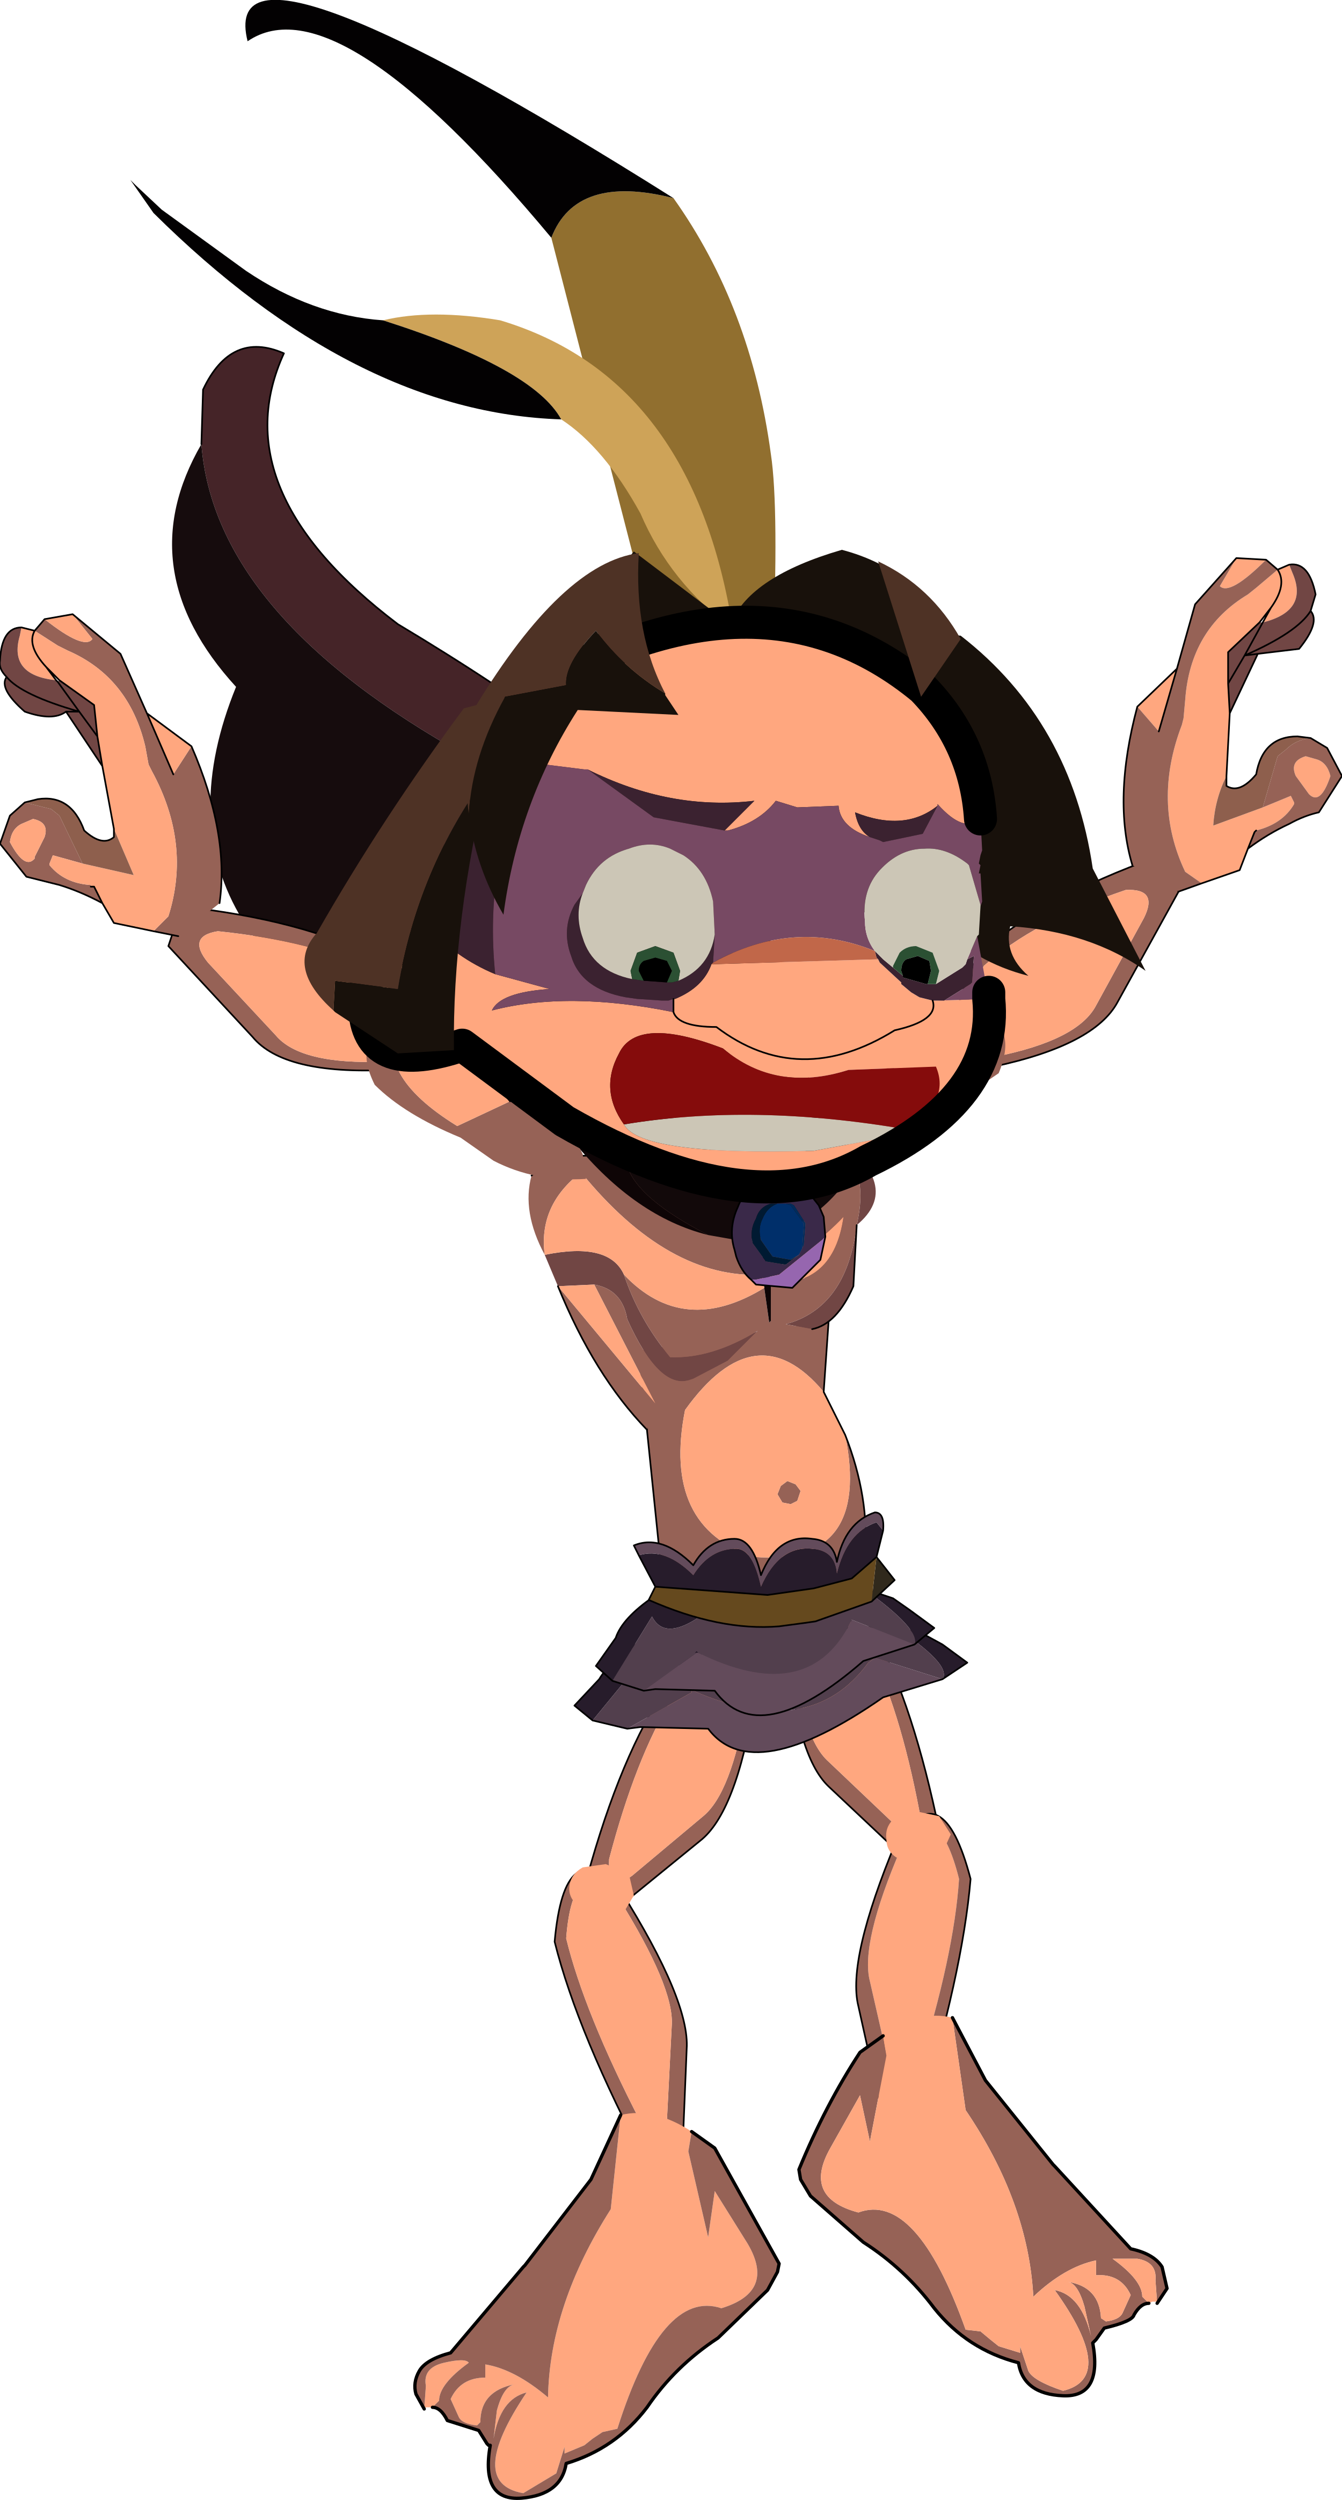 <?xml version="1.0" encoding="UTF-8" standalone="no"?>
<svg xmlns:xlink="http://www.w3.org/1999/xlink" height="75.7px" width="40.65px" xmlns="http://www.w3.org/2000/svg">
  <g transform="matrix(1.0, 0.0, 0.0, 1.0, -2.95, -3.5)">
    <path d="M38.0 29.45 L38.65 30.5 36.8 33.85 Q36.1 35.15 33.05 35.8 31.0 35.5 32.6 32.4 34.5 30.7 38.0 29.45 M33.1 35.5 Q35.6 35.0 36.15 33.95 L37.6 31.3 Q38.05 30.4 37.05 30.45 34.25 31.4 32.75 32.75 31.45 35.3 33.1 35.5" fill="#966256" fill-rule="evenodd" stroke="none"/>
    <path d="M33.1 35.5 Q31.45 35.3 32.75 32.75 34.25 31.4 37.05 30.45 38.05 30.4 37.6 31.3 L36.15 33.95 Q35.6 35.0 33.1 35.5" fill="#ffa77f" fill-rule="evenodd" stroke="none"/>
    <path d="M38.0 29.45 Q34.5 30.7 32.6 32.4 31.0 35.5 33.05 35.8 36.1 35.15 36.8 33.85 L38.65 30.5 38.0 29.45 Z" fill="none" stroke="#000000" stroke-linecap="round" stroke-linejoin="round" stroke-width="0.05"/>
    <path d="M40.2 25.1 L40.1 27.0 Q39.75 27.7 39.7 28.5 L41.2 27.95 42.05 27.6 42.15 27.8 42.15 27.85 Q41.8 28.45 41.0 28.65 L40.95 28.7 40.75 29.2 40.5 29.85 39.35 30.25 38.85 29.9 Q37.85 27.8 38.75 25.45 L38.8 25.25 38.85 24.7 Q39.0 22.55 40.75 21.5 L41.0 21.3 41.65 20.75 42.0 20.6 42.1 20.85 Q42.6 22.0 41.2 22.35 L41.45 21.9 41.1 22.35 40.15 23.25 40.15 24.2 40.2 25.1 M37.4 24.9 L38.6 23.75 38.05 25.65 37.4 24.9 M40.4 20.4 L41.3 20.45 Q40.2 21.55 39.9 21.25 L40.4 20.4 M41.65 20.75 Q41.95 21.2 41.45 21.9 41.95 21.2 41.65 20.75 M42.5 26.4 L42.85 26.5 Q43.15 26.6 43.25 27.0 42.95 27.9 42.6 27.55 L42.2 27.0 Q42.0 26.55 42.5 26.4" fill="#ffa77f" fill-rule="evenodd" stroke="none"/>
    <path d="M42.65 25.85 L43.15 26.15 43.6 27.0 42.9 28.1 Q42.45 28.2 42.0 28.45 41.35 28.75 40.75 29.2 L40.95 28.7 41.0 28.7 41.0 28.65 Q41.8 28.45 42.15 27.85 L42.15 27.8 42.05 27.6 41.2 27.95 41.65 26.4 41.9 26.2 Q42.2 25.9 42.65 25.85 M39.35 30.25 L38.65 30.5 37.25 29.7 Q36.65 27.7 37.4 24.9 L38.05 25.65 38.6 23.75 39.15 21.8 40.4 20.4 39.9 21.25 Q40.2 21.55 41.3 20.45 L41.65 20.75 41.0 21.3 40.75 21.5 Q39.0 22.55 38.85 24.7 L38.8 25.25 38.75 25.45 Q37.85 27.8 38.85 29.9 L39.35 30.25 M42.5 26.4 Q42.0 26.55 42.2 27.0 L42.6 27.55 Q42.95 27.9 43.25 27.0 43.15 26.6 42.85 26.5 L42.5 26.4" fill="#966256" fill-rule="evenodd" stroke="none"/>
    <path d="M42.0 20.6 Q42.6 20.5 42.8 21.5 L42.65 22.0 Q42.95 22.35 42.3 23.15 L41.05 23.3 40.2 25.1 40.15 24.2 40.15 23.25 41.1 22.35 41.2 22.35 Q42.6 22.0 42.1 20.85 L42.0 20.6 M42.65 22.0 Q42.25 22.65 40.65 23.35 L41.2 22.35 40.65 23.35 Q42.25 22.65 42.65 22.0 M41.05 23.3 L40.65 23.35 40.15 24.2 40.65 23.35 41.05 23.3" fill="#714644" fill-rule="evenodd" stroke="none"/>
    <path d="M40.1 27.0 L40.1 27.3 Q40.5 27.55 41.0 26.95 41.2 25.8 42.25 25.8 L42.65 25.85 Q42.2 25.9 41.9 26.2 L41.65 26.4 41.2 27.95 39.7 28.5 Q39.75 27.7 40.1 27.0" fill="#8e5f4d" fill-rule="evenodd" stroke="none"/>
    <path d="M42.0 20.6 Q42.6 20.5 42.8 21.5 L42.65 22.0 Q42.95 22.35 42.3 23.15 L41.05 23.3 40.2 25.1 40.1 27.0 40.1 27.3 Q40.5 27.55 41.0 26.95 41.2 25.8 42.25 25.8 L42.65 25.85 43.15 26.15 43.6 27.0 42.9 28.1 Q42.45 28.2 42.0 28.45 41.35 28.75 40.75 29.2 L40.5 29.85 39.35 30.25 38.65 30.5 M37.25 29.7 Q36.65 27.7 37.4 24.9 L38.6 23.75 39.15 21.8 40.4 20.4 41.3 20.45 41.65 20.75 42.0 20.6 M41.2 22.35 L40.65 23.35 Q42.25 22.65 42.65 22.0 M41.1 22.35 L41.45 21.9 Q41.95 21.2 41.65 20.75 M41.45 21.9 L41.2 22.35 M41.1 22.35 L40.15 23.25 40.15 24.2 40.65 23.35 41.05 23.3 M41.0 28.65 L40.95 28.7 40.75 29.2 M38.6 23.75 L38.05 25.65 M40.2 25.1 L40.15 24.2" fill="none" stroke="#000000" stroke-linecap="round" stroke-linejoin="round" stroke-width="0.05"/>
    <path d="M9.05 16.95 L9.1 15.3 Q9.95 13.5 11.55 14.2 9.65 18.35 15.0 22.4 27.45 29.85 27.05 35.15 30.2 43.15 27.05 42.1 L26.5 40.8 26.5 40.75 Q24.9 36.5 25.45 32.75 22.8 29.0 17.1 26.4 9.45 22.15 9.05 16.95" fill="#452428" fill-rule="evenodd" stroke="none"/>
    <path d="M26.5 40.75 Q22.85 38.35 16.85 36.1 6.9 32.15 10.1 24.3 6.85 20.75 9.05 16.95 9.45 22.15 17.1 26.4 22.8 29.0 25.45 32.75 24.9 36.5 26.5 40.75" fill="#160c0d" fill-rule="evenodd" stroke="none"/>
    <path d="M9.05 16.95 L9.1 15.3 Q9.95 13.5 11.55 14.2 9.65 18.35 15.0 22.4 27.45 29.85 27.05 35.15 30.2 43.15 27.05 42.1 L26.5 40.8 26.5 40.75" fill="none" stroke="#000000" stroke-linecap="round" stroke-linejoin="round" stroke-width="0.05"/>
    <path d="M31.5 59.45 L30.6 60.0 28.05 57.6 Q27.05 56.65 26.8 53.25 27.15 51.1 29.6 53.25 30.75 55.55 31.5 59.45 M27.0 53.35 Q27.2 56.1 28.05 56.85 L30.05 58.75 Q30.75 59.4 30.8 58.35 30.2 55.2 29.25 53.35 27.3 51.65 27.0 53.35" fill="#966256" fill-rule="evenodd" stroke="none"/>
    <path d="M27.0 53.35 Q27.3 51.65 29.25 53.35 30.2 55.2 30.8 58.35 30.75 59.4 30.05 58.75 L28.05 56.85 Q27.2 56.1 27.0 53.35" fill="#ffa77f" fill-rule="evenodd" stroke="none"/>
    <path d="M31.5 59.45 Q30.75 55.55 29.6 53.25 27.15 51.1 26.8 53.25 27.05 56.65 28.05 57.6 L30.6 60.0 31.5 59.45 Z" fill="none" stroke="#000000" stroke-linecap="round" stroke-linejoin="round" stroke-width="0.05"/>
    <path d="M21.45 61.45 L20.6 60.85 Q21.6 57.0 23.0 54.8 25.55 52.85 25.8 55.0 25.25 58.4 24.15 59.25 L21.45 61.45 M22.1 60.3 L24.25 58.5 Q25.1 57.8 25.55 55.15 25.35 53.4 23.3 54.95 22.2 56.75 21.4 59.8 21.35 60.85 22.1 60.3" fill="#966256" fill-rule="evenodd" stroke="none"/>
    <path d="M22.1 60.3 Q21.35 60.85 21.4 59.8 22.2 56.75 23.3 54.95 25.35 53.4 25.55 55.15 25.1 57.8 24.25 58.5 L22.1 60.3" fill="#ffa77f" fill-rule="evenodd" stroke="none"/>
    <path d="M21.45 61.45 L20.6 60.85 Q21.6 57.0 23.0 54.8 25.55 52.85 25.8 55.0 25.25 58.4 24.15 59.25 L21.45 61.45 Z" fill="none" stroke="#000000" stroke-linecap="round" stroke-linejoin="round" stroke-width="0.05"/>
    <path d="M23.75 65.55 L23.6 69.2 22.6 69.15 Q20.45 65.1 19.75 62.3 20.05 58.95 21.75 60.75 23.85 64.1 23.75 65.55 M23.3 64.8 Q23.35 63.65 21.7 61.0 20.3 59.55 20.1 62.2 20.65 64.45 22.35 67.75 23.05 68.7 23.15 67.75 L23.3 64.8" fill="#966256" fill-rule="evenodd" stroke="none"/>
    <path d="M23.3 64.8 L23.15 67.75 Q23.05 68.7 22.35 67.75 20.65 64.45 20.1 62.2 20.3 59.55 21.7 61.0 23.35 63.65 23.3 64.8" fill="#ffa77f" fill-rule="evenodd" stroke="none"/>
    <path d="M23.75 65.55 L23.6 69.2 22.6 69.15 Q20.45 65.1 19.75 62.3 20.05 58.95 21.75 60.75 23.85 64.1 23.75 65.55 Z" fill="none" stroke="#000000" stroke-linecap="round" stroke-linejoin="round" stroke-width="0.05"/>
    <path d="M21.05 61.55 L20.45 61.2 Q20.15 60.95 20.2 60.6 20.25 60.25 20.6 60.05 L21.3 59.95 22.0 60.25 22.15 60.9 21.85 61.4 21.05 61.55" fill="#ffa77f" fill-rule="evenodd" stroke="none"/>
    <path d="M21.75 67.55 Q22.75 67.3 23.9 68.05 L23.8 68.65 24.4 71.25 24.6 69.85 25.6 71.45 Q26.45 72.9 24.8 73.4 23.0 72.8 21.65 77.05 L21.2 77.15 20.9 77.35 20.65 77.55 20.05 77.8 20.05 77.6 19.8 78.4 18.8 79.0 Q17.05 78.7 18.9 75.95 18.1 76.15 17.9 77.35 L18.0 76.5 Q18.2 75.75 18.55 75.7 17.5 75.9 17.5 76.85 L17.4 76.95 Q16.95 76.9 16.85 76.7 L16.6 76.15 Q16.9 75.5 17.65 75.5 L17.65 75.1 Q18.55 75.25 19.55 76.1 19.6 73.3 21.45 70.4 L21.75 67.55 M16.05 76.4 L15.95 76.4 15.85 76.4 15.8 76.45 15.85 75.75 Q15.75 75.2 16.4 75.05 17.05 74.9 17.15 75.05 16.25 75.7 16.25 76.2 L16.05 76.4" fill="#ffa77f" fill-rule="evenodd" stroke="none"/>
    <path d="M23.9 68.05 L24.6 68.55 26.55 72.05 26.5 72.3 26.2 72.85 24.7 74.3 Q23.4 75.15 22.55 76.4 21.6 77.65 20.1 78.1 19.95 79.05 18.75 79.15 17.5 79.25 17.8 77.55 L17.7 77.55 17.75 77.55 17.7 77.5 17.45 77.1 16.5 76.8 Q16.3 76.4 16.05 76.4 L16.25 76.2 Q16.25 75.7 17.15 75.05 17.05 74.9 16.4 75.05 15.75 75.2 15.85 75.75 L15.8 76.45 15.55 76.0 Q15.45 75.65 15.65 75.3 15.85 74.95 16.6 74.75 L18.8 72.15 18.85 72.1 20.85 69.5 21.75 67.55 21.45 70.4 Q19.6 73.3 19.55 76.1 18.55 75.25 17.65 75.1 L17.65 75.5 Q16.9 75.5 16.6 76.15 L16.85 76.7 Q16.95 76.9 17.4 76.95 L17.5 76.85 Q17.5 75.9 18.55 75.7 18.2 75.75 18.0 76.5 L17.9 77.35 Q18.1 76.15 18.9 75.95 17.05 78.7 18.8 79.0 L19.8 78.4 20.05 77.6 20.05 77.8 20.65 77.55 20.9 77.35 21.2 77.15 21.65 77.05 Q23.0 72.8 24.8 73.4 26.45 72.9 25.6 71.45 L24.6 69.85 24.4 71.25 23.8 68.65 23.9 68.05 M17.75 77.55 L17.8 77.55 17.75 77.55" fill="#966256" fill-rule="evenodd" stroke="none"/>
    <path d="M23.9 68.05 L24.6 68.55 26.55 72.05 26.5 72.3 26.2 72.85 24.7 74.3 Q23.4 75.15 22.55 76.4 21.6 77.65 20.1 78.1 19.95 79.05 18.75 79.15 17.5 79.25 17.8 77.55 L17.75 77.55 17.7 77.5 17.45 77.1 16.5 76.8 Q16.3 76.4 16.05 76.4 M15.8 76.45 L15.55 76.0 Q15.45 75.65 15.65 75.3 15.85 74.95 16.6 74.75 L18.8 72.15 18.85 72.1 20.85 69.5 21.75 67.55" fill="none" stroke="#000000" stroke-linecap="round" stroke-linejoin="round" stroke-width="0.1"/>
    <path d="M29.95 66.35 L29.3 63.5 Q29.0 62.35 30.25 59.45 31.35 57.8 32.0 60.4 31.85 62.7 30.75 66.2 30.15 67.25 29.95 66.35" fill="#ffa77f" fill-rule="evenodd" stroke="none"/>
    <path d="M29.95 66.35 Q30.15 67.25 30.75 66.2 31.85 62.7 32.0 60.4 31.35 57.8 30.25 59.45 29.0 62.35 29.3 63.5 L29.95 66.35 M29.75 67.85 L28.95 64.25 Q28.6 62.85 30.1 59.25 31.5 57.15 32.35 60.4 32.1 63.3 30.75 67.65 L29.75 67.85" fill="#966256" fill-rule="evenodd" stroke="none"/>
    <path d="M29.75 67.85 L30.75 67.65 Q32.1 63.3 32.35 60.4 31.5 57.15 30.1 59.25 28.6 62.85 28.95 64.25 L29.75 67.85 Z" fill="none" stroke="#000000" stroke-linecap="round" stroke-linejoin="round" stroke-width="0.05"/>
    <path d="M29.95 52.7 L30.95 53.0 31.5 53.3 32.25 53.85 31.5 54.35 Q31.8 53.9 29.95 52.7 M23.95 54.7 L23.9 54.7 23.95 54.7 M25.2 52.95 Q22.95 54.65 22.5 53.65 L20.9 55.6 20.35 55.15 21.1 54.35 Q21.45 53.75 22.6 53.05 L25.2 52.95" fill="#271c2b" fill-rule="evenodd" stroke="none"/>
    <path d="M29.95 52.7 Q31.8 53.9 31.5 54.35 L29.45 53.7 29.25 53.85 Q27.5 56.25 23.95 54.7 L23.9 54.7 23.9 54.75 21.95 55.85 20.9 55.6 22.5 53.65 Q22.95 54.65 25.2 52.95 L29.75 52.75 29.75 52.7 29.95 52.7" fill="#523f4d" fill-rule="evenodd" stroke="none"/>
    <path d="M23.95 54.7 Q27.5 56.25 29.25 53.85 L29.45 53.7 31.5 54.35 29.7 54.9 Q25.75 57.65 24.4 55.85 L22.35 55.8 21.95 55.85 23.9 54.75 23.9 54.7 23.95 54.7" fill="#634b5b" fill-rule="evenodd" stroke="none"/>
    <path d="M31.5 54.35 L32.25 53.85 31.5 53.3 30.95 53.0 29.95 52.7 29.75 52.7 29.75 52.75 25.2 52.95 22.6 53.05 Q21.45 53.75 21.1 54.35 L20.35 55.15 20.9 55.6 21.95 55.85 22.35 55.8 24.4 55.85 Q25.75 57.65 29.7 54.9 L31.5 54.35 Z" fill="none" stroke="#000000" stroke-linecap="round" stroke-linejoin="round" stroke-width="0.05"/>
    <path d="M29.1 51.6 L30.0 51.9 30.5 52.25 31.25 52.8 30.65 53.3 Q30.85 52.85 29.1 51.6 M24.1 53.55 L24.0 53.55 24.05 53.5 24.1 53.55 M25.0 51.75 Q23.2 53.45 22.7 52.45 L21.5 54.4 21.0 53.95 21.6 53.1 Q21.8 52.5 22.75 51.85 L25.0 51.75" fill="#271c2b" fill-rule="evenodd" stroke="none"/>
    <path d="M29.1 51.6 Q30.85 52.85 30.65 53.3 L28.75 52.55 28.65 52.75 Q27.35 55.15 24.1 53.55 L24.05 53.5 24.0 53.55 24.05 53.55 22.45 54.7 21.5 54.4 22.7 52.45 Q23.2 53.45 25.0 51.75 L28.95 51.65 28.95 51.6 29.1 51.6" fill="#523f4d" fill-rule="evenodd" stroke="none"/>
    <path d="M24.1 53.55 Q27.35 55.15 28.65 52.75 L28.75 52.55 30.65 53.3 29.1 53.8 Q25.95 56.55 24.6 54.7 L22.8 54.65 22.45 54.7 24.05 53.55 24.0 53.55 24.1 53.55" fill="#634b5b" fill-rule="evenodd" stroke="none"/>
    <path d="M30.65 53.3 L31.25 52.8 30.5 52.25 30.0 51.9 29.1 51.6 28.95 51.6 28.95 51.65 25.0 51.75 22.75 51.85 Q21.8 52.5 21.6 53.1 L21.0 53.95 21.5 54.4 22.45 54.7 22.8 54.65 24.6 54.7 Q25.95 56.55 29.1 53.8 L30.65 53.3 Z" fill="none" stroke="#000000" stroke-linecap="round" stroke-linejoin="round" stroke-width="0.05"/>
    <path d="M32.4 34.05 Q33.85 34.45 33.2 36.0 L30.7 37.7 29.7 38.45 Q28.45 39.2 26.9 39.15 L27.0 38.4 27.25 37.8 Q27.8 36.95 29.15 36.7 L30.8 37.35 Q33.25 35.65 32.4 34.05 30.45 35.35 29.15 36.7 30.2 35.15 31.95 34.25 L32.0 34.25 32.4 34.05" fill="#966256" fill-rule="evenodd" stroke="none"/>
    <path d="M32.4 34.05 Q33.25 35.65 30.8 37.35 L29.15 36.7 Q30.45 35.35 32.4 34.05" fill="#ffa77f" fill-rule="evenodd" stroke="none"/>
    <path d="M31.95 34.25 Q30.2 35.15 29.15 36.7" fill="none" stroke="#000000" stroke-linecap="round" stroke-linejoin="round" stroke-width="0.05"/>
    <path d="M28.05 43.5 L27.9 45.65 Q25.85 43.2 23.7 46.2 23.0 49.75 25.8 50.65 29.35 50.9 28.55 46.95 29.3 48.85 29.15 50.65 27.95 51.75 25.9 52.2 L23.05 51.7 22.3 44.4 28.05 43.5 M26.9 49.05 L26.65 49.0 26.5 48.75 26.6 48.5 26.8 48.35 27.05 48.45 27.2 48.65 27.1 48.95 26.9 49.05" fill="#966256" fill-rule="evenodd" stroke="none"/>
    <path d="M27.9 45.65 L28.55 46.95 Q29.35 50.9 25.8 50.65 23.0 49.75 23.7 46.2 25.85 43.2 27.9 45.65 M26.9 49.05 L27.1 48.95 27.2 48.65 27.05 48.45 26.8 48.35 26.6 48.5 26.5 48.75 26.65 49.0 26.9 49.05" fill="#ffa77f" fill-rule="evenodd" stroke="none"/>
    <path d="M28.05 43.5 L27.9 45.65 28.55 46.95 Q29.3 48.85 29.15 50.65 M25.9 52.2 L23.05 51.7 22.3 44.4" fill="none" stroke="#000000" stroke-linecap="round" stroke-linejoin="round" stroke-width="0.05"/>
    <path d="M19.85 42.45 L19.45 41.5 Q21.4 41.1 21.85 42.1 22.3 43.45 23.25 44.6 24.5 44.65 25.9 43.8 L25.0 44.7 23.95 45.25 23.8 45.3 Q22.9 45.55 21.95 43.45 21.8 42.55 20.95 42.4 L19.85 42.45 M26.9 37.95 L28.15 37.85 Q30.35 39.4 28.9 40.6 L28.8 42.45 Q28.3 43.6 27.55 43.75 L26.75 43.6 Q28.6 43.1 28.9 40.6 29.5 38.0 26.9 37.95" fill="#714644" fill-rule="evenodd" stroke="none"/>
    <path d="M19.45 41.5 Q18.75 40.2 19.05 39.1 19.7 38.45 20.95 38.5 23.7 36.85 26.9 37.95 29.5 38.0 28.9 40.6 28.6 43.1 26.75 43.6 L27.55 43.75 25.0 44.7 25.9 43.8 Q24.5 44.65 23.25 44.6 22.3 43.45 21.85 42.1 23.65 44.0 26.1 42.5 L26.25 43.55 26.3 43.5 26.3 42.35 Q28.2 42.45 28.5 40.35 27.55 41.35 26.25 42.0 L26.05 41.35 26.05 41.8 26.05 42.1 Q23.2 42.25 20.55 39.0 19.25 40.0 19.45 41.5 M23.8 45.3 L22.8 46.0 22.55 46.8 Q20.95 45.15 19.85 42.45 L22.8 46.0 20.95 42.4 Q21.8 42.55 21.95 43.45 22.9 45.55 23.8 45.3 M28.0 41.8 L28.05 41.8 28.0 41.8" fill="#966256" fill-rule="evenodd" stroke="none"/>
    <path d="M26.05 42.1 L26.05 41.8 26.05 41.35 26.25 42.0 26.3 42.35 26.3 43.5 26.25 43.55 26.1 42.5 26.05 42.1 M28.0 41.8 L28.05 41.8 28.0 41.8" fill="#0e0506" fill-rule="evenodd" stroke="none"/>
    <path d="M19.85 42.45 L20.95 42.4 22.8 46.0 19.85 42.45 M26.05 42.1 L26.1 42.5 Q23.65 44.0 21.85 42.1 21.4 41.1 19.45 41.5 19.25 40.0 20.55 39.0 23.2 42.25 26.05 42.1 M26.3 42.35 L26.25 42.0 Q27.55 41.35 28.5 40.35 28.2 42.45 26.3 42.35" fill="#ffa77f" fill-rule="evenodd" stroke="none"/>
    <path d="M19.05 39.1 Q19.7 38.45 20.95 38.5 23.7 36.85 26.9 37.95 L28.15 37.85 M28.9 40.6 L28.8 42.45 Q28.3 43.6 27.55 43.75 M22.55 46.8 Q20.95 45.15 19.85 42.45" fill="none" stroke="#000000" stroke-linecap="round" stroke-linejoin="round" stroke-width="0.05"/>
    <path d="M23.05 37.0 L24.1 35.9 Q25.95 34.4 27.55 37.25 27.4 38.7 26.95 39.1 26.6 40.3 25.9 39.65 L23.05 37.0" fill="#966256" fill-rule="evenodd" stroke="none"/>
    <path d="M24.1 35.9 L23.05 37.0 Q20.2 38.75 24.4 40.9 22.2 40.35 20.35 38.1 21.8 36.0 24.1 35.9 M26.95 39.1 Q27.4 38.7 27.55 37.25 28.55 37.65 28.95 38.8 L28.6 39.25 Q28.15 38.3 26.95 39.1" fill="#0e0506" fill-rule="evenodd" stroke="none"/>
    <path d="M23.05 37.0 L25.9 39.65 Q26.6 40.3 26.95 39.1 28.15 38.3 28.6 39.25 27.3 41.0 25.25 41.05 L24.4 40.9 Q20.2 38.75 23.05 37.0" fill="#12090a" fill-rule="evenodd" stroke="none"/>
    <path d="M27.15 41.5 L27.25 41.3 27.3 41.2 27.35 40.55 27.0 40.0 26.9 39.95 26.75 39.95 26.3 39.95 Q25.95 40.05 25.85 40.4 25.65 40.75 25.75 41.15 L26.15 41.7 26.75 41.8 27.15 41.5 M25.7 42.25 Q25.4 42.0 25.25 41.55 L25.2 41.35 Q25.0 40.7 25.3 40.05 25.55 39.4 26.1 39.2 L27.2 39.3 27.75 40.0 27.9 40.35 27.95 40.95 27.85 41.05 26.55 42.1 25.85 42.25 25.7 42.25" fill="#3a2949" fill-rule="evenodd" stroke="none"/>
    <path d="M26.75 39.95 L26.9 40.0 27.3 40.55 27.25 41.3 27.15 41.5 26.9 41.65 26.35 41.55 26.0 41.05 Q25.9 40.7 26.05 40.4 26.2 40.05 26.5 39.95 L26.75 39.95" fill="#002f6a" fill-rule="evenodd" stroke="none"/>
    <path d="M27.15 41.5 L27.25 41.3 27.3 40.55 26.9 40.0 26.75 39.95 26.9 39.95 27.0 40.0 27.35 40.55 27.3 41.2 27.25 41.3 27.15 41.5" fill="#022c5b" fill-rule="evenodd" stroke="none"/>
    <path d="M26.75 39.95 L26.5 39.95 Q26.2 40.05 26.05 40.4 25.9 40.7 26.0 41.05 L26.35 41.55 26.9 41.65 27.15 41.5 26.75 41.8 26.15 41.7 25.75 41.15 Q25.65 40.75 25.85 40.4 25.95 40.05 26.3 39.95 L26.75 39.95" fill="#001a32" fill-rule="evenodd" stroke="none"/>
    <path d="M27.95 40.95 L27.8 41.65 26.95 42.5 25.85 42.4 25.7 42.25 25.85 42.25 26.55 42.1 27.85 41.05 27.95 40.95" fill="#9666af" fill-rule="evenodd" stroke="none"/>
    <path d="M25.7 42.25 Q25.4 42.0 25.25 41.55 L25.2 41.35 Q25.0 40.7 25.3 40.05 25.55 39.4 26.1 39.2 L27.2 39.3 27.75 40.0 27.9 40.35 27.95 40.95 27.8 41.65 26.95 42.5 25.85 42.4 25.7 42.25 Z" fill="none" stroke="#000000" stroke-linecap="round" stroke-linejoin="round" stroke-width="0.05"/>
    <path d="M29.35 52.0 L29.5 50.65 30.05 51.35 29.35 52.0" fill="#30291c" fill-rule="evenodd" stroke="none"/>
    <path d="M29.5 50.65 L28.75 51.3 27.6 51.6 26.2 51.8 22.8 51.55 22.3 50.6 Q23.1 50.35 23.95 51.2 24.45 50.4 25.25 50.4 25.75 50.4 26.0 51.55 26.55 50.3 27.55 50.4 28.25 50.45 28.3 51.15 28.6 49.9 29.5 49.6 L29.7 49.85 29.5 50.65" fill="#271c2b" fill-rule="evenodd" stroke="none"/>
    <path d="M22.8 51.55 L26.2 51.8 27.6 51.6 28.75 51.3 29.5 50.65 29.35 52.0 27.65 52.6 27.3 52.65 26.55 52.75 Q24.75 52.9 22.6 51.95 L22.8 51.55" fill="#65491e" fill-rule="evenodd" stroke="none"/>
    <path d="M29.7 49.85 L29.5 49.6 Q28.6 49.9 28.3 51.15 28.25 50.45 27.55 50.4 26.55 50.3 26.0 51.55 25.75 50.4 25.25 50.4 24.45 50.4 23.95 51.2 23.1 50.35 22.3 50.6 L22.15 50.3 Q23.0 49.95 23.95 50.9 24.4 50.1 25.2 50.1 25.75 50.1 26.0 51.2 26.5 49.95 27.55 50.1 28.2 50.15 28.3 50.8 28.55 49.6 29.45 49.3 29.75 49.3 29.7 49.85" fill="#634b5b" fill-rule="evenodd" stroke="none"/>
    <path d="M22.8 51.55 L26.2 51.8 27.6 51.6 28.75 51.3 29.5 50.65 29.7 49.85 Q29.75 49.3 29.45 49.3 28.55 49.6 28.3 50.8 28.2 50.15 27.55 50.1 26.5 49.95 26.0 51.2 25.75 50.1 25.2 50.1 24.4 50.1 23.95 50.9 23.0 49.95 22.15 50.3 L22.3 50.6 22.8 51.55 22.6 51.95 Q24.75 52.9 26.55 52.75 L27.3 52.65 27.65 52.6 29.35 52.0 30.05 51.35 29.5 50.65" fill="none" stroke="#000000" stroke-linecap="round" stroke-linejoin="round" stroke-width="0.05"/>
    <path d="M30.85 59.9 L30.1 59.75 Q29.8 59.55 29.8 59.2 29.75 58.85 30.0 58.6 30.25 58.35 30.7 58.35 L31.4 58.5 31.75 59.05 31.5 59.6 30.85 59.9" fill="#ffa77f" fill-rule="evenodd" stroke="none"/>
    <path d="M29.7 65.15 L29.8 65.75 29.3 68.35 29.0 66.95 28.1 68.55 Q27.25 70.05 28.95 70.5 30.7 69.85 32.2 74.05 L32.65 74.1 32.95 74.35 33.2 74.55 33.85 74.75 33.85 74.55 34.1 75.3 Q34.25 75.6 35.15 75.9 36.8 75.5 34.9 72.85 35.7 73.0 36.0 74.25 L35.8 73.35 Q35.6 72.65 35.3 72.6 36.25 72.75 36.3 73.7 L36.45 73.8 Q36.85 73.75 36.95 73.55 L37.2 73.0 Q36.9 72.35 36.15 72.4 L36.15 71.95 Q35.2 72.15 34.25 73.05 34.1 70.2 32.2 67.4 L31.8 64.6 32.8 66.5 34.85 69.05 34.9 69.1 37.2 71.6 Q37.9 71.75 38.15 72.15 L38.3 72.8 38.0 73.25 37.95 72.55 Q38.0 72.0 37.4 71.9 L36.65 71.9 Q37.55 72.55 37.55 73.05 L37.75 73.25 Q37.5 73.25 37.3 73.6 37.25 73.8 36.4 74.0 L36.15 74.35 36.1 74.4 36.15 74.4 36.05 74.45 Q36.35 76.1 35.15 76.05 33.95 76.0 33.8 75.05 32.25 74.65 31.25 73.4 30.35 72.2 29.1 71.4 L27.5 70.0 27.2 69.5 27.15 69.2 Q27.95 67.25 29.0 65.65 L29.7 65.15 M36.1 74.4 L36.05 74.45 36.1 74.4" fill="#966256" fill-rule="evenodd" stroke="none"/>
    <path d="M31.8 64.6 L32.2 67.4 Q34.1 70.2 34.25 73.05 35.2 72.15 36.15 71.95 L36.15 72.4 Q36.9 72.35 37.2 73.0 L36.95 73.55 Q36.85 73.75 36.45 73.8 L36.3 73.7 Q36.25 72.75 35.3 72.6 35.6 72.65 35.8 73.35 L36.0 74.25 Q35.7 73.0 34.9 72.85 36.8 75.5 35.15 75.9 34.25 75.6 34.1 75.3 L33.85 74.55 33.85 74.75 33.2 74.55 32.95 74.35 32.65 74.1 32.2 74.05 Q30.7 69.85 28.95 70.5 27.25 70.05 28.1 68.55 L29.0 66.95 29.3 68.35 29.8 65.75 29.7 65.15 Q30.75 64.35 31.8 64.6 M37.75 73.25 L37.55 73.05 Q37.55 72.55 36.65 71.9 L37.4 71.9 Q38.0 72.0 37.95 72.55 L38.0 73.25 38.0 73.2 37.85 73.2 37.75 73.25" fill="#ffa77f" fill-rule="evenodd" stroke="none"/>
    <path d="M29.7 65.15 L29.0 65.65 Q27.95 67.25 27.15 69.2 L27.2 69.5 27.5 70.0 29.1 71.4 Q30.35 72.2 31.25 73.4 32.25 74.65 33.8 75.05 33.95 76.0 35.15 76.05 36.35 76.1 36.05 74.45 L36.1 74.4 36.15 74.35 36.4 74.0 Q37.25 73.8 37.3 73.6 37.5 73.25 37.75 73.25 M38.0 73.25 L38.3 72.8 38.15 72.15 Q37.9 71.75 37.2 71.6 L34.9 69.1 34.85 69.05 32.8 66.5 31.8 64.6" fill="none" stroke="#000000" stroke-linecap="round" stroke-linejoin="round" stroke-width="0.1"/>
    <path d="M19.65 10.7 Q20.4 8.75 23.35 9.5 25.7 12.8 26.3 17.25 26.55 18.9 26.35 23.6 L22.25 20.8 19.65 10.7" fill="#916f2f" fill-rule="evenodd" stroke="none"/>
    <path d="M23.35 9.5 Q20.4 8.75 19.65 10.7 13.15 2.9 10.45 4.75 9.45 0.75 23.35 9.5" fill="#030102" fill-rule="evenodd" stroke="none"/>
    <path d="M14.55 13.2 Q16.0 12.85 18.1 13.2 23.95 14.95 25.15 22.55 23.25 21.15 22.35 19.05 21.25 17.05 19.95 16.2 19.1 14.65 14.55 13.2" fill="#cea358" fill-rule="evenodd" stroke="none"/>
    <path d="M14.55 13.2 Q19.1 14.65 19.95 16.2 13.7 16.0 7.6 9.95 L6.9 8.95 7.05 9.1 7.85 9.85 10.4 11.7 Q12.4 13.05 14.55 13.2" fill="#030102" fill-rule="evenodd" stroke="none"/>
    <path d="M28.4 30.8 Q23.95 30.45 21.15 27.25 20.4 22.25 22.15 20.2 L29.75 25.95 Q31.05 27.1 31.5 28.65 30.85 27.95 30.0 28.2 30.25 30.6 31.55 32.2 L28.4 30.8" fill="#18110b" fill-rule="evenodd" stroke="none"/>
    <path d="M36.05 29.8 L37.65 32.9 Q35.95 31.7 33.55 31.55 33.35 32.4 34.1 33.05 32.5 32.65 31.3 31.45 L25.1 24.2 Q27.05 22.3 32.05 22.75 35.4 25.35 36.05 29.8" fill="#18110b" fill-rule="evenodd" stroke="none"/>
    <path d="M32.0 22.95 L33.5 24.25 31.1 24.4 Q31.15 24.9 31.7 25.05 L29.9 24.8 25.1 22.35 Q25.7 20.95 28.45 20.15 30.75 20.75 32.0 22.95" fill="#18110b" fill-rule="evenodd" stroke="none"/>
    <path d="M14.7 35.9 Q11.55 36.05 10.6 34.9 L8.05 32.15 8.45 30.95 Q12.1 31.35 14.35 32.5 16.6 35.15 14.7 35.9 M14.6 35.65 Q16.1 35.05 14.3 32.9 12.45 32.0 9.55 31.7 8.6 31.85 9.25 32.65 L11.3 34.85 Q12.05 35.75 14.6 35.65" fill="#966256" fill-rule="evenodd" stroke="none"/>
    <path d="M14.6 35.65 Q12.05 35.75 11.3 34.85 L9.25 32.65 Q8.6 31.85 9.55 31.7 12.45 32.0 14.3 32.9 16.1 35.05 14.6 35.65" fill="#ffa77f" fill-rule="evenodd" stroke="none"/>
    <path d="M14.7 35.9 Q11.55 36.05 10.6 34.9 L8.05 32.15 8.45 30.95 Q12.1 31.35 14.35 32.5 16.6 35.15 14.7 35.9 Z" fill="none" stroke="#000000" stroke-linecap="round" stroke-linejoin="round" stroke-width="0.05"/>
    <path d="M15.05 34.4 Q14.2 36.0 16.8 37.6 L18.4 36.85 Q17.0 35.6 15.05 34.4 L15.4 34.55 15.5 34.55 Q17.25 35.35 18.4 36.85 19.75 37.0 20.3 37.85 L20.6 38.45 20.7 39.2 Q19.15 39.3 17.9 38.65 L16.9 37.95 Q15.2 37.25 14.3 36.35 13.55 34.85 15.05 34.4" fill="#966256" fill-rule="evenodd" stroke="none"/>
    <path d="M15.05 34.4 Q17.0 35.6 18.4 36.85 L16.8 37.6 Q14.2 36.0 15.05 34.4" fill="#ffa77f" fill-rule="evenodd" stroke="none"/>
    <path d="M15.5 34.55 Q17.25 35.35 18.4 36.85" fill="none" stroke="#000000" stroke-linecap="round" stroke-linejoin="round" stroke-width="0.05"/>
    <path d="M4.0 22.6 L4.3 22.25 Q5.5 23.2 5.75 22.85 L5.15 22.1 6.6 23.3 7.4 25.1 8.2 26.95 8.75 26.1 Q9.9 28.75 9.6 30.85 L8.35 31.85 7.6 31.7 8.05 31.25 Q8.75 29.05 7.55 26.85 L7.45 26.65 7.35 26.1 Q6.85 24.0 5.0 23.2 L4.7 23.05 4.0 22.6 M5.45 29.65 L4.55 29.4 4.45 29.65 4.45 29.7 Q4.9 30.25 5.7 30.3 L5.7 30.35 5.75 30.35 5.8 30.35 6.05 30.85 Q5.4 30.5 4.75 30.3 L3.75 30.05 2.95 29.05 3.25 28.2 3.7 27.8 4.5 28.0 4.75 28.2 5.45 29.65 M3.95 28.3 L3.6 28.45 Q3.3 28.6 3.25 29.0 3.7 29.85 4.0 29.5 L4.0 29.45 4.3 28.85 Q4.45 28.4 3.95 28.3" fill="#966256" fill-rule="evenodd" stroke="none"/>
    <path d="M4.0 22.6 L4.7 23.05 5.0 23.2 Q6.85 24.0 7.35 26.1 L7.45 26.65 7.55 26.85 Q8.75 29.05 8.05 31.25 L7.6 31.7 6.4 31.45 6.05 30.85 5.8 30.35 5.75 30.35 5.7 30.35 5.7 30.3 Q4.9 30.25 4.45 29.7 L4.45 29.65 4.55 29.4 5.45 29.65 7.0 30.0 6.4 28.6 6.05 26.7 5.9 25.8 5.8 24.85 4.75 24.1 4.35 23.7 4.65 24.1 Q3.2 23.95 3.55 22.75 L3.6 22.5 4.0 22.6 Q3.75 23.05 4.35 23.7 3.75 23.05 4.0 22.6 M8.75 26.1 L8.2 26.95 7.4 25.1 8.75 26.1 M5.15 22.1 L5.75 22.85 Q5.5 23.2 4.3 22.25 L5.15 22.1 M3.95 28.3 Q4.45 28.4 4.3 28.85 L4.0 29.45 4.0 29.5 Q3.7 29.85 3.25 29.0 3.3 28.6 3.6 28.45 L3.95 28.3" fill="#ffa77f" fill-rule="evenodd" stroke="none"/>
    <path d="M3.6 22.5 L3.55 22.75 Q3.2 23.95 4.65 24.1 L4.7 24.15 4.75 24.1 5.8 24.85 5.9 25.8 6.05 26.7 4.95 25.05 Q4.55 25.35 3.7 25.05 2.9 24.35 3.15 24.0 2.9 23.75 2.95 23.5 3.0 22.5 3.6 22.5 M4.7 24.15 L5.35 25.05 Q3.6 24.55 3.15 24.0 3.6 24.55 5.35 25.05 L4.7 24.15 M5.9 25.8 L5.35 25.05 5.9 25.8 M4.95 25.05 L5.35 25.05 4.95 25.05" fill="#714644" fill-rule="evenodd" stroke="none"/>
    <path d="M6.4 28.6 L7.0 30.0 5.45 29.65 4.75 28.2 4.5 28.0 3.7 27.8 4.1 27.7 Q5.1 27.55 5.5 28.65 6.05 29.15 6.4 28.85 L6.4 28.6" fill="#8e5f4d" fill-rule="evenodd" stroke="none"/>
    <path d="M4.3 22.25 L4.0 22.6 3.6 22.5 Q3.0 22.5 2.95 23.5 2.9 23.75 3.15 24.0 3.6 24.55 5.35 25.05 L4.7 24.15 4.65 24.1 4.35 23.7 Q3.75 23.05 4.0 22.6 M7.6 31.7 L8.35 31.85 M9.6 30.85 Q9.9 28.75 8.75 26.1 L7.4 25.1 6.6 23.3 5.15 22.1 4.3 22.25 M8.2 26.95 L7.4 25.1 M4.75 24.1 L4.35 23.7 M5.35 25.05 L5.9 25.8 5.8 24.85 4.75 24.1 M5.9 25.8 L6.05 26.7 6.4 28.6 6.4 28.85 Q6.05 29.15 5.5 28.65 5.1 27.55 4.1 27.7 L3.7 27.8 3.25 28.2 2.95 29.05 3.75 30.05 4.75 30.3 Q5.4 30.5 6.05 30.85 L6.4 31.45 7.6 31.7 M5.7 30.35 L5.75 30.35 5.8 30.35 6.05 30.85 M6.05 26.7 L4.95 25.05 Q4.55 25.35 3.7 25.05 2.9 24.35 3.15 24.0 M5.35 25.05 L4.95 25.05" fill="none" stroke="#000000" stroke-linecap="round" stroke-linejoin="round" stroke-width="0.05"/>
    <path d="M16.65 27.0 Q17.25 25.85 18.35 24.85 25.75 20.1 30.9 24.35 32.5 26.0 32.65 28.3 32.15 28.75 31.35 27.85 L31.35 27.9 Q30.35 28.7 28.85 28.1 28.95 28.65 29.3 28.85 28.4 28.55 28.35 27.9 L27.1 27.95 26.45 27.75 Q25.95 28.4 25.0 28.65 L24.9 28.65 25.8 27.75 Q23.25 28.05 20.75 26.8 L20.7 26.8 20.65 26.8 19.05 26.6 Q17.75 26.55 16.65 27.0 M32.9 33.75 Q33.2 36.75 29.25 38.65 25.7 40.7 20.05 37.45 L16.95 35.15 Q14.15 36.1 14.0 34.1 13.9 31.75 16.05 32.35 L15.9 31.55 Q16.75 32.5 17.95 33.0 L19.6 33.45 Q18.1 33.55 17.85 34.1 20.15 33.5 23.35 34.15 L23.35 33.75 23.4 33.75 Q24.25 33.4 24.5 32.7 L29.55 32.55 29.6 32.65 30.25 33.25 30.25 33.3 30.55 33.55 30.8 33.7 31.2 33.8 Q31.4 34.4 30.05 34.7 27.15 36.5 24.65 34.6 23.5 34.6 23.35 34.15 23.5 34.6 24.65 34.6 27.15 36.5 30.05 34.7 31.4 34.4 31.2 33.8 L31.25 33.8 31.3 33.8 31.35 33.8 32.9 33.75 M14.8 34.9 Q16.55 35.05 16.35 33.8 16.2 32.5 14.5 32.95 15.1 34.1 14.8 34.9 M30.4 37.7 Q31.75 36.85 31.3 35.8 L28.65 35.9 Q26.45 36.6 24.85 35.25 22.25 34.25 21.7 35.4 21.1 36.5 21.85 37.55 22.35 38.5 27.6 38.35 L29.5 38.0 30.4 37.7" fill="#ffa77f" fill-rule="evenodd" stroke="none"/>
    <path d="M16.65 27.0 Q17.75 26.55 19.05 26.6 17.6 29.5 17.95 33.0 16.75 32.5 15.9 31.55 L15.9 31.5 Q15.5 29.05 16.65 27.0 M20.75 26.8 Q23.25 28.05 25.8 27.75 L24.9 28.65 22.75 28.25 20.75 26.8 M29.3 28.85 Q28.95 28.65 28.85 28.1 30.35 28.7 31.35 27.9 L30.9 28.75 29.7 29.0 29.6 28.95 29.3 28.85 M29.45 32.3 L29.7 32.55 30.0 32.8 30.3 33.05 30.3 33.1 31.0 33.3 31.05 33.3 31.3 33.3 32.1 32.8 32.2 32.7 32.25 32.55 32.35 32.5 32.45 32.45 32.4 33.25 32.35 33.3 31.55 33.8 31.35 33.8 31.3 33.8 31.25 33.8 31.2 33.8 30.8 33.7 30.55 33.55 30.25 33.3 30.25 33.25 29.6 32.65 29.55 32.55 29.5 32.5 29.45 32.3 M24.5 32.7 Q24.25 33.4 23.4 33.75 L23.35 33.75 23.2 33.8 23.0 33.8 22.25 33.75 21.9 33.7 Q20.55 33.45 20.25 32.45 19.95 31.65 20.35 30.9 L20.6 30.55 Q20.35 31.2 20.6 31.9 20.9 32.9 22.1 33.15 L22.45 33.2 23.15 33.25 23.3 33.25 23.5 33.2 Q24.45 32.8 24.6 31.8 L24.55 32.65 24.5 32.7" fill="#3b2230" fill-rule="evenodd" stroke="none"/>
    <path d="M14.8 34.9 Q15.1 34.1 14.5 32.95 16.2 32.5 16.35 33.8 16.55 35.05 14.8 34.9" fill="#714644" fill-rule="evenodd" stroke="none"/>
    <path d="M19.05 26.6 L20.65 26.8 20.75 26.8 22.75 28.25 24.9 28.65 25.0 28.65 Q25.95 28.4 26.45 27.75 L27.1 27.95 28.35 27.9 Q28.4 28.55 29.3 28.85 L29.6 28.95 29.7 29.0 30.9 28.75 31.35 27.9 31.35 27.85 Q32.15 28.75 32.65 28.3 L32.7 29.25 32.65 29.4 32.6 29.65 32.65 29.7 32.6 29.95 32.65 29.95 32.7 30.8 32.65 30.95 32.65 30.9 32.3 29.7 32.25 29.65 Q31.6 29.15 30.95 29.2 30.2 29.2 29.6 29.85 29.05 30.45 29.15 31.4 29.15 31.9 29.45 32.3 27.0 31.3 24.55 32.65 L24.6 31.8 24.55 30.8 Q24.35 29.85 23.65 29.4 L23.25 29.2 Q22.65 28.95 22.0 29.2 21.1 29.45 20.7 30.3 L20.6 30.55 20.35 30.9 Q19.95 31.65 20.25 32.45 20.55 33.45 21.9 33.7 L22.25 33.75 23.0 33.8 23.2 33.8 23.35 33.75 23.35 34.15 Q20.15 33.5 17.85 34.1 18.1 33.55 19.6 33.45 L17.95 33.0 Q17.6 29.5 19.05 26.6 M32.55 31.85 L32.8 33.2 32.75 33.25 32.9 33.55 32.9 33.75 31.35 33.8 31.55 33.8 32.35 33.3 32.4 33.25 32.45 32.45 32.35 32.5 32.25 32.55 32.55 31.85" fill="#774963" fill-rule="evenodd" stroke="none"/>
    <path d="M32.65 30.95 L32.6 31.8 32.55 31.85 32.25 32.55 32.2 32.7 32.1 32.8 31.3 33.3 31.4 32.9 31.2 32.35 30.7 32.15 Q30.4 32.15 30.2 32.35 L30.0 32.75 30.0 32.8 29.7 32.55 29.45 32.3 Q29.15 31.9 29.15 31.4 29.05 30.45 29.6 29.85 30.2 29.2 30.95 29.2 31.6 29.15 32.25 29.65 L32.3 29.7 32.65 30.9 32.65 30.95 M20.6 30.55 L20.7 30.3 Q21.1 29.45 22.0 29.2 22.65 28.95 23.25 29.2 L23.65 29.4 Q24.35 29.85 24.55 30.8 L24.6 31.8 Q24.45 32.8 23.5 33.2 L23.55 32.9 23.35 32.35 22.8 32.15 22.25 32.35 22.05 32.9 22.1 33.15 Q20.9 32.9 20.6 31.9 20.35 31.2 20.6 30.55 M30.4 37.7 L29.5 38.0 27.6 38.35 Q22.35 38.5 21.85 37.55 25.75 36.9 30.4 37.7" fill="#ccc6b6" fill-rule="evenodd" stroke="none"/>
    <path d="M30.0 32.8 L30.0 32.75 30.2 32.35 Q30.4 32.15 30.7 32.15 L31.2 32.35 31.4 32.9 31.3 33.3 31.05 33.3 31.15 32.9 31.1 32.6 30.75 32.45 30.4 32.55 Q30.25 32.65 30.25 32.9 L30.3 33.05 30.0 32.8 M22.1 33.15 L22.05 32.9 22.25 32.35 22.8 32.15 23.35 32.35 23.55 32.9 23.5 33.2 23.3 33.25 23.15 33.25 23.3 32.9 23.15 32.6 22.8 32.5 22.45 32.6 Q22.3 32.7 22.3 32.9 L22.45 33.2 22.1 33.15" fill="#2b5033" fill-rule="evenodd" stroke="none"/>
    <path d="M30.3 33.05 L30.25 32.9 Q30.25 32.65 30.4 32.55 L30.75 32.45 31.1 32.6 31.15 32.9 31.05 33.3 31.0 33.3 30.3 33.1 30.3 33.05 M22.45 33.2 L22.3 32.9 Q22.3 32.7 22.45 32.6 L22.8 32.5 23.15 32.6 23.3 32.9 23.15 33.25 22.45 33.2" fill="#000000" fill-rule="evenodd" stroke="none"/>
    <path d="M29.55 32.55 L24.5 32.7 24.55 32.65 Q27.0 31.3 29.45 32.3 L29.5 32.5 29.55 32.55" fill="#c16749" fill-rule="evenodd" stroke="none"/>
    <path d="M21.85 37.55 Q21.1 36.5 21.7 35.4 22.25 34.25 24.85 35.25 26.45 36.6 28.65 35.9 L31.3 35.8 Q31.75 36.85 30.4 37.7 25.75 36.9 21.85 37.55" fill="#850c0c" fill-rule="evenodd" stroke="none"/>
    <path d="M32.65 28.3 Q32.5 26.0 30.9 24.35 25.75 20.1 18.35 24.85 17.25 25.85 16.65 27.0 15.5 29.05 15.9 31.5 L15.9 31.55 16.05 32.35 Q13.9 31.75 14.0 34.1 14.15 36.1 16.95 35.15 L20.05 37.45 Q25.7 40.7 29.25 38.65 33.2 36.75 32.9 33.75 L32.9 33.55" fill="none" stroke="#000000" stroke-linecap="round" stroke-linejoin="round" stroke-width="1.0"/>
    <path d="M23.35 33.75 L23.35 34.15 Q23.5 34.6 24.65 34.6 27.15 36.5 30.05 34.7 31.4 34.4 31.2 33.8" fill="none" stroke="#000000" stroke-linecap="round" stroke-linejoin="round" stroke-width="0.05"/>
    <path d="M13.05 34.1 Q11.6 32.8 12.55 31.75 14.55 28.25 17.0 24.95 L18.35 24.6 17.75 26.9 Q15.6 29.8 15.0 33.45 L13.1 33.2 13.05 34.1" fill="#4e3225" fill-rule="evenodd" stroke="none"/>
    <path d="M13.05 34.1 L13.1 33.2 15.0 33.45 Q15.6 29.8 17.75 26.9 16.65 31.4 16.7 35.3 L15.0 35.4 13.1 34.15 13.05 34.1" fill="#18110b" fill-rule="evenodd" stroke="none"/>
    <path d="M17.15 28.15 Q16.95 26.6 17.35 24.9 20.0 20.55 22.3 20.25 22.15 22.7 23.1 24.5 21.85 23.75 21.0 22.6 20.05 23.6 20.1 24.25 L18.25 24.6 Q17.25 26.4 17.15 28.15" fill="#4e3225" fill-rule="evenodd" stroke="none"/>
    <path d="M23.1 24.5 L23.1 24.55 23.5 25.15 20.45 25.0 Q18.65 27.8 18.2 31.2 17.35 29.75 17.15 28.15 17.25 26.4 18.25 24.6 L20.1 24.25 Q20.05 23.6 21.0 22.6 21.85 23.75 23.1 24.5" fill="#18110b" fill-rule="evenodd" stroke="none"/>
    <path d="M30.85 24.6 L29.55 20.5 Q31.15 21.25 32.05 22.85 L30.85 24.6" fill="#4e3225" fill-rule="evenodd" stroke="none"/>
  </g>
</svg>
